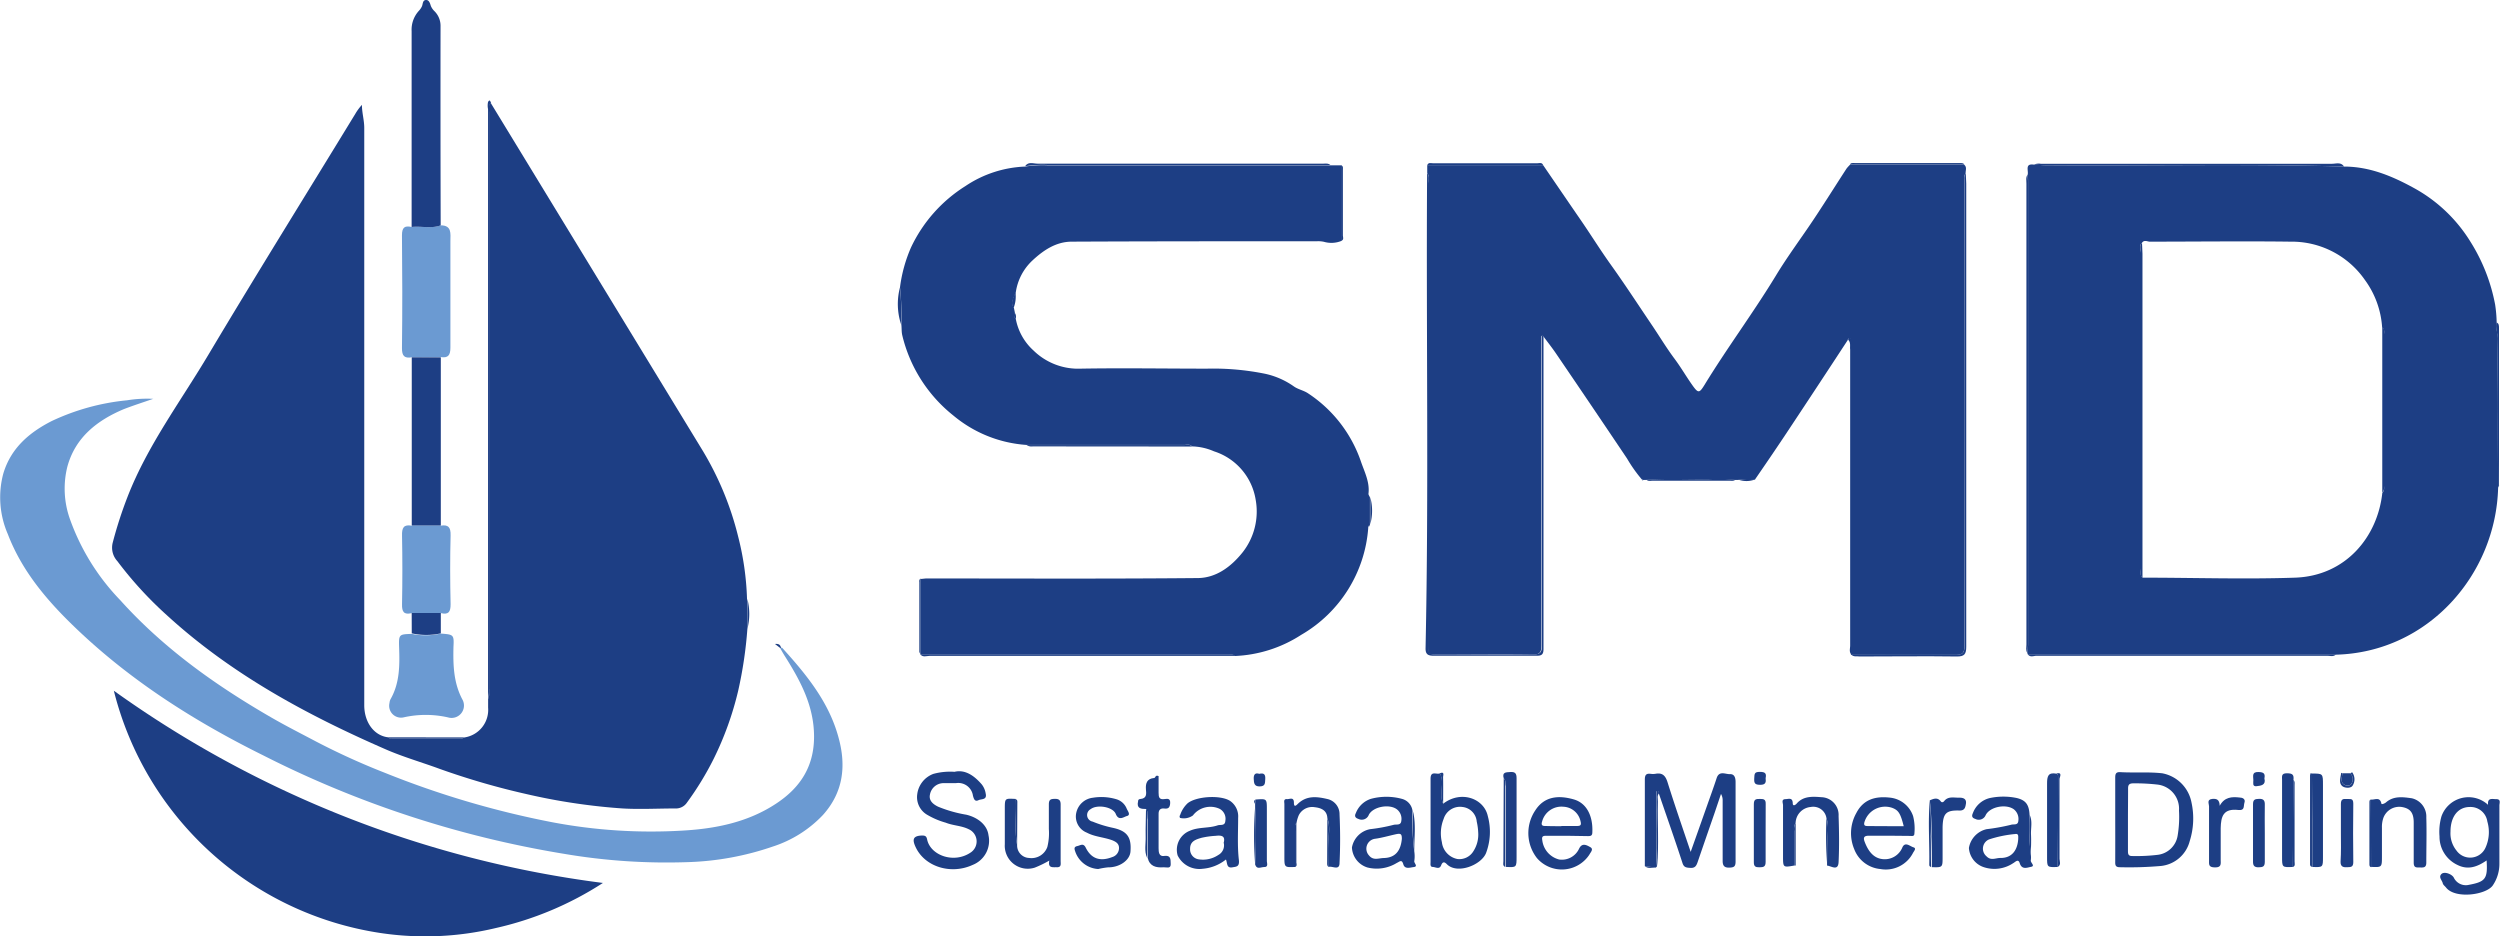 <svg xmlns="http://www.w3.org/2000/svg" viewBox="0 0 375.22 140.54"><defs><style>.cls-1{fill:#1d3e84;}.cls-2{fill:#6b9ad2;}</style></defs><g id="Capa_2" data-name="Capa 2"><g id="Capa_1-2" data-name="Capa 1"><path class="cls-1" d="M112.17,94.42a62.73,62.73,0,0,1-1.37,9.22,47.74,47.74,0,0,1-3.69,10.26,45.51,45.51,0,0,1-4,6.55,2,2,0,0,1-1.79.89c-2.62,0-5.25.15-7.86,0-1.94-.13-3.89-.33-5.83-.59q-4.29-.57-8.49-1.54a112.19,112.19,0,0,1-13.12-3.8c-2.71-1-5.52-1.8-8.15-2.95C46,107.28,34.72,101.18,25.08,92.37a57,57,0,0,1-7.46-8.14,3,3,0,0,1-.69-2.83,62.65,62.65,0,0,1,2.2-6.8c3-7.74,8-14.37,12.19-21.43,7.21-12.09,14.63-24,22-36.07a7.74,7.74,0,0,1,1-1.36c0,1.18.35,2.3.35,3.45q0,43.32,0,86.65c0,2.57,1.47,4.57,3.57,4.82a.76.76,0,0,0,.65.21H69.17a1.67,1.67,0,0,0,.54-.19,4.18,4.18,0,0,0,3.55-4.47c0-.44,0-.87,0-1.31a2.53,2.53,0,0,0,.15-1.51q0-43.24,0-86.48c0-.47-.26-1,.26-1.43l31.7,52a46.4,46.4,0,0,1,5.42,13.06,42.87,42.87,0,0,1,1.33,9.38Z"></path><path class="cls-1" d="M214.21,26c0-.41,0-.82,0-1.22H231.6c1.9,2.77,3.79,5.55,5.7,8.32,1.53,2.23,2.95,4.52,4.53,6.72,2.11,2.95,4.09,6,6.12,9,1.14,1.69,2.19,3.44,3.41,5.07.94,1.26,1.72,2.62,2.62,3.89s1.06,1.26,1.84,0c3.39-5.55,7.28-10.77,10.67-16.33,1.81-3,3.91-5.79,5.84-8.7,1.64-2.47,3.22-5,4.83-7.47a5.66,5.66,0,0,1,.47-.52l17.21,0c.4.37.15.83.18,1.25-.36.46-.18,1-.18,1.49q0,34.71,0,69.42c0,1.11-.31,1.38-1.39,1.37-5.19,0-10.39,0-15.59,0l-.06,0a2.2,2.2,0,0,0,0-.36q0-23.17,0-46.36c0-.24.05-.53-.07-.7s-.37-.12-.41.18q-4.58,7-9.17,13.92c-1.56,2.35-3.16,4.69-4.75,7a10.71,10.71,0,0,0-2.53.06h-.47a25.58,25.58,0,0,0-4-.08c-3.12,0-6.24-.13-9.35.08h-.48l-.06-.07-.09,0a21.68,21.68,0,0,1-2.22-3.14q-5.32-7.92-10.7-15.82c-.61-.89-1.28-1.73-1.92-2.6l-.18,0a.15.15,0,0,0-.05.09V51.5c0,15.1,0,30.19,0,45.29,0,1.11-.22,1.48-1.41,1.46-4.69-.07-9.38,0-14.07,0-1.54,0-1.54,0-1.54-1.52q0-34.62,0-69.24C214.41,27,214.6,26.43,214.21,26Z"></path><path class="cls-1" d="M374.94,73.18c-.33,13-10.45,24.7-24.32,25.08a5.68,5.68,0,0,0-.59,0H304.37l-.09-.23c0-.43.11-.86.11-1.29V27.39c0-.4,0-.79-.06-1.19.15-.6-.47-1.7.95-1.49.55,0,1.11.09,1.66.09,15,.13,29.92-.24,44.87.2,3.84,0,7.26,1.44,10.53,3.24a22.81,22.81,0,0,1,8.42,8,27.05,27.05,0,0,1,3.73,9.48,20.34,20.34,0,0,1,.23,2.69c-.21.83.2,1.62.19,2.45-.06,3.49,0,7,0,10.46C374.89,65.27,374.92,69.22,374.94,73.18ZM321.49,36.44c-.51.47-.15,1.06-.15,1.57q0,23.63,0,47.26c0,.47-.25,1,.25,1.43,7.62,0,15.26.26,22.87,0s12.4-6.13,13.1-12.75c.39-.35.24-.82.24-1.23q0-11.19,0-22.37c0-.4.19-.88-.27-1.2A13.53,13.53,0,0,0,354.93,42a13.37,13.37,0,0,0-11.17-5.73c-7.06-.09-14.12,0-21.18,0C322.22,36.21,321.78,36,321.49,36.44Z"></path><path class="cls-1" d="M135.08,43.12a21.75,21.75,0,0,1,1.66-6,21.9,21.9,0,0,1,8.14-9.18,17.23,17.23,0,0,1,9-2.94,16.34,16.34,0,0,1,3.28-.19h41.22c.43,0,.87,0,1.3,0l1.65,0,0,11.35a4,4,0,0,1-2.63.13,4.18,4.18,0,0,0-1.06-.08c-12.26,0-24.51,0-36.77.06-2.35,0-4.25,1.27-5.93,2.84a8.12,8.12,0,0,0-2.48,4.75c-.26.77-.83,1.51-.28,2.37l.14.69a.94.94,0,0,0,.15,1,8.48,8.48,0,0,0,2.64,4.68,9.58,9.58,0,0,0,7.11,2.73c6.31-.11,12.62,0,18.94,0a39.06,39.06,0,0,1,8.77.78A11.87,11.87,0,0,1,194.2,58c.62.44,1.44.59,2.07,1a20,20,0,0,1,8,10.3c.52,1.51,1.34,3.08,1.12,4.82,0,.16.15.35.22.53,0,1.35,0,2.71,0,4.07a.23.23,0,0,1-.09.19c-.16,0-.22.12-.16.27a20.25,20.25,0,0,1-10.06,16.1,19.77,19.77,0,0,1-10,3.18c-.23-.32-.58-.2-.88-.2H138.15l0,0q0-5.69,0-11.37c.31,0,.63-.07.94-.07,13.55,0,27.09.07,40.63-.06,2.79,0,5.07-1.7,6.82-3.91A9.92,9.92,0,0,0,188.46,75a9.14,9.14,0,0,0-6.25-7.26,8.72,8.72,0,0,0-3.3-.74c-.35-.39-.82-.21-1.23-.22q-4.53,0-9.06,0l-14.54,0a19.13,19.13,0,0,1-11-4.42,21.87,21.87,0,0,1-7.67-12.08c-.12-.56-.06-1.1-.14-1.65A39.3,39.3,0,0,0,135.08,43.12Z"></path><path class="cls-2" d="M117.22,97.21c.08,0,.18,0,.22.07,3.63,4,7,8.14,8.42,13.44,1.16,4.22.72,8.17-2.33,11.58a17.93,17.93,0,0,1-7.58,4.77,43,43,0,0,1-12.55,2.32,91.68,91.68,0,0,1-18.86-1.26,155.19,155.19,0,0,1-45-14.74c-10.33-5.12-20-11.24-28.36-19.3-4.16-4-7.89-8.4-10-13.91A13.83,13.83,0,0,1,.49,71.1c1.13-3.82,3.88-6.18,7.28-7.91a34.2,34.2,0,0,1,11.3-3.11A18.68,18.68,0,0,1,23,59.86c-1.56.54-3,1-4.4,1.54-4,1.68-7.31,4.24-8.5,8.68a13.63,13.63,0,0,0,.4,7.84,33.8,33.8,0,0,0,7.54,12.15c6.5,7.23,14.31,12.78,22.67,17.61,2.2,1.27,4.47,2.42,6.72,3.61A105.63,105.63,0,0,0,57.79,116a136.48,136.48,0,0,0,25,7.39,79.49,79.49,0,0,0,19.7,1.27c4.94-.28,9.79-1.26,14-4.05,3.59-2.36,5.7-5.54,5.69-10.08s-2-8.26-4.28-11.89c-.28-.43-.53-.88-.79-1.32Z"></path><path class="cls-1" d="M17.06,103.65a161,161,0,0,0,73.43,28.87,49.5,49.5,0,0,1-16.09,6.77,45.37,45.37,0,0,1-17.32.74,48.74,48.74,0,0,1-40-36.38Z"></path><path class="cls-2" d="M61.8,53.63c-1.11.18-1.48-.21-1.47-1.4.07-5.64.06-11.28,0-16.91,0-1.17.39-1.5,1.45-1.25,1.45-.17,2.93.29,4.36-.25,1.69,0,1.47,1.24,1.46,2.36,0,5.35,0,10.7,0,16,0,1.18-.37,1.58-1.47,1.41Z"></path><path class="cls-1" d="M66.14,33.82c-1.43.54-2.91.08-4.36.25,0-9.8,0-19.6,0-29.4A4.2,4.2,0,0,1,62.89,1.6a2.51,2.51,0,0,0,.45-.68c.14-.36.09-.89.59-.92s.63.58.74.9a2.31,2.31,0,0,0,.56.8,3.09,3.09,0,0,1,.89,2.12Q66.1,18.82,66.14,33.82Z"></path><path class="cls-2" d="M66.16,95.09c1.91.15,2,.15,1.9,2-.06,2.71,0,5.34,1.32,7.86a1.86,1.86,0,0,1-2.15,2.72,15.12,15.12,0,0,0-6.66,0,1.78,1.78,0,0,1-2.11-2.16,1.5,1.5,0,0,1,.15-.56C60,102.53,60,99.85,59.9,97.14c-.06-1.94,0-1.94,1.9-2A10.18,10.18,0,0,0,66.16,95.09Z"></path><path class="cls-1" d="M61.8,53.63h4.36l0,25.27H61.8Z"></path><path class="cls-2" d="M61.8,78.9h4.31c1.18-.2,1.55.23,1.52,1.46-.09,3.44-.08,6.88,0,10.32,0,1.16-.3,1.62-1.46,1.34H61.79c-1.16.28-1.48-.18-1.45-1.34q.1-5.14,0-10.29C60.31,79.24,60.57,78.67,61.8,78.9Z"></path><path class="cls-1" d="M246.87,130c0-4.33,0-8.66,0-13,0-.67.19-.94.86-.86a2.48,2.48,0,0,0,.72,0c1.05-.2,1.51.26,1.83,1.27,1.08,3.46,2.27,6.88,3.47,10.45.84-2.36,1.64-4.62,2.44-6.89.49-1.39,1-2.78,1.46-4.19.38-1.16,1.33-.56,2-.59s.84.55.84,1.18c0,4,0,8,0,11.92,0,.75-.22.91-.94.93s-1-.26-1-1c0-3,0-6,0-9.06a1.86,1.86,0,0,0-.25-1l-.95,2.82c-.86,2.48-1.73,5-2.57,7.45-.19.55-.41.87-1.07.83s-1-.08-1.21-.79c-1.13-3.48-2.35-6.92-3.53-10.38,0-.1,0-.29-.09-.31-.31-.13-.3.13-.3.31.06,3.65-.15,7.3.11,10.95l-.16.17Z"></path><path class="cls-1" d="M317.47,122.93c0-2.06,0-4.13,0-6.19,0-.56.08-.89.76-.85,2.09.12,4.18-.06,6.29.17a5.5,5.5,0,0,1,4.4,4.4,11.23,11.23,0,0,1-.27,5.78,5,5,0,0,1-4.3,3.73,55.47,55.47,0,0,1-6.18.19c-.64,0-.71-.29-.7-.8Q317.48,126.15,317.47,122.93Zm1.91.08c0,1.55,0,3.09,0,4.64,0,.47,0,.85.67.83a26.72,26.72,0,0,0,3.79-.18,3.44,3.44,0,0,0,3-2.9,16.84,16.84,0,0,0,.2-3.74,3.65,3.65,0,0,0-3.28-3.91,30.09,30.09,0,0,0-3.54-.18c-.62,0-.83.18-.82.8C319.4,119.92,319.38,121.47,319.38,123Z"></path><path class="cls-1" d="M143.26,115.84c1.55-.37,2.91.52,4.09,1.89a2.94,2.94,0,0,1,.59,1.37c.23,1-.65.78-1.08,1-.59.29-.71-.27-.83-.66a2.22,2.22,0,0,0-2.55-1.9c-.64,0-1.28,0-1.91,0a2.08,2.08,0,0,0-2,1.74c-.18.88.47,1.43,1.24,1.8a19.61,19.61,0,0,0,4.23,1.2c1.79.43,3.14,1.58,3.32,3.08a3.89,3.89,0,0,1-2.37,4.45c-3.18,1.47-7,.35-8.46-2.46-.71-1.39-.49-1.89.83-1.95.49,0,.69.09.79.59.5,2.42,4.09,3.7,6.61,1.91a2,2,0,0,0-.34-3.43c-1.1-.56-2.35-.54-3.49-1a11.46,11.46,0,0,1-2.7-1.14,3.06,3.06,0,0,1-1.57-3.07,3.75,3.75,0,0,1,2.43-3.11A9.57,9.57,0,0,1,143.26,115.84Z"></path><path class="cls-1" d="M373.21,129.14c-1.44,1-2.83,1.46-4.39.67a4.68,4.68,0,0,1-2.68-4.27,8.43,8.43,0,0,1,.29-3,4.31,4.31,0,0,1,7-1.74c-.12-1.13.64-.85,1.21-.86.77,0,.49.59.49.95,0,2.9,0,5.8,0,8.69a5.76,5.76,0,0,1-1,3.32c-1,1.42-5.62,2.06-7,.32-.17-.22-.45-.41-.5-.65-.1-.45-.66-.9-.22-1.37s1.61,0,1.88.53a2,2,0,0,0,2.28,1.07C373.06,132.34,373.39,131.86,373.21,129.14Zm-5.42-4.31a4.1,4.1,0,0,0,.9,2.83,2.52,2.52,0,0,0,4.37-.47,5.64,5.64,0,0,0,.26-3.89,2.55,2.55,0,0,0-2.66-2.18C368.9,121.14,367.79,122.58,367.79,124.83Z"></path><path class="cls-1" d="M216.6,120.63c2.68-2.06,6.12-.8,6.7,1.85a9,9,0,0,1-.27,5.57c-.75,1.81-4.33,3.2-5.87,1.66-.27-.27-.6-.52-.86.16s-.83.26-1.26.25-.33-.46-.33-.75c0-4.16,0-8.32,0-12.49,0-1.27.92-.58,1.41-.81.57,1.06.17,2.2.26,3.3A2.52,2.52,0,0,0,216.6,120.63Zm5.26,4.29a8.9,8.9,0,0,0-.22-1.61,2.4,2.4,0,0,0-2.12-2.19,2.57,2.57,0,0,0-2.85,1.8,5.79,5.79,0,0,0-.26,3.48,2.91,2.91,0,0,0,2.34,2.53,2.46,2.46,0,0,0,2.4-1.19A4.59,4.59,0,0,0,221.86,124.92Z"></path><path class="cls-1" d="M184,129a6.39,6.39,0,0,1-3.48,1.39,3.63,3.63,0,0,1-3.77-2,3.06,3.06,0,0,1,1.83-3.7c1.32-.59,2.81-.35,4.16-.81.42-.15,1.13.13,1.17-.69a1.69,1.69,0,0,0-.87-1.8,3.3,3.3,0,0,0-4,1,2.35,2.35,0,0,1-1.92.37.33.33,0,0,1,0-.42,4.28,4.28,0,0,1,1.13-1.78c1.31-1.06,4.94-1.27,6.36-.36a2.81,2.81,0,0,1,1.22,2.56c0,2.1-.13,4.23.11,6.31.12,1.06-.42,1-1,1.11C184.07,130.32,184.23,129.54,184,129Zm-.36-2.44c.35-1.15-.36-1.21-1.21-1.11a12.44,12.44,0,0,0-2.12.3c-.8.24-1.71.49-1.69,1.66a1.5,1.5,0,0,0,1.32,1.57,4.14,4.14,0,0,0,2.92-.66A1.64,1.64,0,0,0,183.67,126.51Z"></path><path class="cls-1" d="M212.27,127.81a4.8,4.8,0,0,1,0,1.41c-.08.33.65.83-.11.92-.52.06-1.31.37-1.54-.42s-.53-.41-1-.19a5.74,5.74,0,0,1-4.38.67,3.29,3.29,0,0,1-2.33-3,3.41,3.41,0,0,1,2.72-2.75,25.22,25.22,0,0,0,3.57-.66c.4-.09,1.05.13,1.12-.59a1.8,1.8,0,0,0-.64-1.71c-1.11-.88-3.61-.44-4.24.81a1.13,1.13,0,0,1-1.56.61c-.41-.13-.65-.37-.38-.88a3.6,3.6,0,0,1,2.25-2.13,8.88,8.88,0,0,1,4.66,0,2.14,2.14,0,0,1,1.6,1.88A35.37,35.37,0,0,0,212.27,127.81Zm-1.87-1.9c0-.74-.14-.87-.94-.69-1.05.23-2.08.54-3.15.68a1.5,1.5,0,0,0-.85,2.48c.66.82,1.43.42,2.22.4C209.51,128.74,210.24,127.59,210.4,125.91Z"></path><path class="cls-1" d="M304.8,128.28a2.93,2.93,0,0,1,0,.83c-.09.36.75.87,0,1-.53.1-1.34.47-1.66-.55-.23-.74-.67-.17-1,0a5.07,5.07,0,0,1-4.49.56,3.26,3.26,0,0,1-2.14-2.85,3.48,3.48,0,0,1,2.65-2.82,30.33,30.33,0,0,0,3.67-.66c.4-.14,1.05.14,1.1-.61a1.85,1.85,0,0,0-.66-1.7c-1.15-.86-3.58-.43-4.24.85a1.12,1.12,0,0,1-1.56.58c-.44-.14-.6-.37-.36-.88a3.6,3.6,0,0,1,2.57-2.26,9.8,9.8,0,0,1,4,0c1.37.33,1.84,1,1.93,2.47A36.32,36.32,0,0,0,304.8,128.28Zm-1.89-2.34c0-.4.1-.87-.48-.76a17.72,17.72,0,0,0-3.88.8,1.5,1.5,0,0,0-.4,2.54c.67.7,1.35.25,2.06.25C302,128.8,302.8,127.57,302.91,125.94Z"></path><path class="cls-1" d="M235.15,125.44c-1,0-2.06,0-3.09,0-.53,0-.68.13-.58.69A3.39,3.39,0,0,0,234,129a2.84,2.84,0,0,0,3-1.62c.45-.94,1.14-.54,1.69-.23s0,.81-.15,1.13a4.94,4.94,0,0,1-7.87.5,6.1,6.1,0,0,1-.25-7.14c1.34-2.1,3.44-2.33,5.78-1.66,2,.57,2.9,2.58,2.79,4.94,0,.52-.25.57-.66.57Zm-.81-1.47c.78,0,1.57,0,2.36,0,.57,0,.65-.19.52-.71a2.76,2.76,0,0,0-2.58-2.18,3,3,0,0,0-3.18,2.19c-.17.52-.05.72.51.7C232.76,124,233.55,124,234.34,124Z"></path><path class="cls-1" d="M283.51,125.43c-1,0-2,0-3,0-.78,0-.88.3-.64.93.49,1.28,1.25,2.42,2.66,2.58a2.85,2.85,0,0,0,3-1.77c.42-.89,1.14-.15,1.65,0s.07.58-.07.86a4.59,4.59,0,0,1-4.9,2.4,4.65,4.65,0,0,1-3.92-3,6.18,6.18,0,0,1,.32-5.4c1.07-2.08,2.9-2.55,5-2.32a4.1,4.1,0,0,1,3.52,2.77,7.56,7.56,0,0,1,.2,2.59c0,.53-.41.38-.69.39Zm2.21-1.45c-.48-1.9-.78-2.36-1.69-2.72a3.25,3.25,0,0,0-4.21,2.16c-.14.56.2.56.59.56C282.15,124,283.89,124,285.72,124Z"></path><path class="cls-1" d="M164.83,130.43a3.87,3.87,0,0,1-3.43-2.57c-.14-.41-.28-.76.31-.88.44-.09.88-.49,1.24.23.79,1.61,2.09,2.17,4,1.42a1.41,1.41,0,0,0,1-1.36c0-.67-.49-.94-1-1.15-1.25-.47-2.63-.51-3.83-1.15a2.6,2.6,0,0,1-1.58-3,2.88,2.88,0,0,1,2.49-2.24,7.88,7.88,0,0,1,3.51.22,2.41,2.41,0,0,1,1.55,1.38c.12.35.72,1,0,1.16-.46.14-1.19.75-1.63-.33s-2.81-1.46-3.76-.72a1,1,0,0,0,.28,1.87,17.34,17.34,0,0,0,2.92.91c2.21.45,2.95,1.36,2.77,3.6-.1,1.29-1.62,2.38-3.38,2.36A11.41,11.41,0,0,0,164.83,130.43Z"></path><path class="cls-1" d="M355.84,120c.56.09,1.35-.49,1.58.61,0,.18.48,0,.7-.19,1.16-1,2.55-.79,3.86-.61a2.81,2.81,0,0,1,2.18,2.88c.07,2.26,0,4.52,0,6.78,0,.71-.35.75-.89.73s-1,.12-1-.73c0-2,0-4,0-6,0-1.5-.52-2.13-1.79-2.35a2.54,2.54,0,0,0-2.79,1.71,4.21,4.21,0,0,0-.19,1.41c0,1.43,0,2.85,0,4.28,0,1.66,0,1.66-1.63,1.59Z"></path><path class="cls-1" d="M199.22,122.8c-.05-1.22-1-1.55-1.91-1.65a2.25,2.25,0,0,0-2.38,1.21,5,5,0,0,0-.33,1.12c-.33.37-.2.82-.2,1.24,0,1.8,0,3.6,0,5.4-1.63.07-1.63.07-1.63-1.58,0-2.62,0-5.24,0-7.85,0-.31-.18-.82.43-.75.38,0,1-.35,1,.52s.43.33.68.1c1.3-1.18,2.79-1,4.33-.64a2.33,2.33,0,0,1,1.84,2.33c.11,2.42.12,4.85,0,7.26,0,1.22-1.07.43-1.64.6,0-1.23,0-2.45,0-3.68S199.68,124,199.22,122.8Z"></path><path class="cls-1" d="M152.66,126.84a1.87,1.87,0,0,0,1.8,1.93,2.53,2.53,0,0,0,2.73-1.64,8.54,8.54,0,0,0,.23-2.71c0-1.23,0-2.47,0-3.69,0-.74.29-.82.9-.83s.88.19.87.87c0,2.81,0,5.63,0,8.45,0,.45.15,1-.65.94-.6,0-1.28.12-1.05-1a16.73,16.73,0,0,1-2.18,1.06,3.45,3.45,0,0,1-4.5-3.51c0-1.74,0-3.49,0-5.23s0-1.64,1.65-1.57C152.58,122.25,152.22,124.56,152.66,126.84Z"></path><path class="cls-1" d="M274.13,122.8a2,2,0,0,0-2.36-1.68,2.48,2.48,0,0,0-2.27,2.37,1.91,1.91,0,0,0-.22,1.24c0,1.73,0,3.45,0,5.18-1.67.3-1.67.3-1.67-1.44,0-2.55,0-5.09,0-7.63,0-.31-.31-.89.38-.9.43,0,1.05-.31,1.08.61,0,.54.44.26.64,0,1-1.1,2.38-1,3.67-.9a2.66,2.66,0,0,1,2.57,2.83c.08,2.31.11,4.61,0,6.91-.07,1.39-1.07.6-1.73.52,0-1.15.1-2.29.06-3.43S274.56,124,274.13,122.8Z"></path><path class="cls-1" d="M214.21,26c.39.45.2,1,.2,1.48q0,34.62,0,69.24c0,1.52,0,1.52,1.54,1.52,4.69,0,9.38,0,14.07,0,1.19,0,1.41-.35,1.41-1.46,0-15.1,0-30.19,0-45.29V50.43a.15.15,0,0,1,.05-.09l.18,0q0,23.55,0,47.08c0,.81-.29,1-1,1q-7.75,0-15.5,0c-.84,0-1.22-.22-1.2-1.14.5-23.67.08-47.34.23-71A2,2,0,0,1,214.21,26Z"></path><path class="cls-1" d="M172,121.42c-.75,0-1.44-.07-1.19-1.14,0-.21.08-.34.34-.36,1-.08.9-.79.84-1.46-.07-.91.17-1.59,1.21-1.69.27,0,.15-.52.69-.29,0,.76,0,1.63,0,2.51,0,.68.11,1.06.9.94.42-.06.88-.12.84.6s-.31.89-.88.82-.88.19-.86.85c0,1.71,0,3.41,0,5.11,0,.58.06,1.27.82,1.16,1.19-.17.94.77,1,1.26,0,.71-.68.41-1.08.44-1.1.08-2.07-.12-2.38-1.41,0-1.92,0-3.85,0-5.77C172.15,122.47,172.39,121.9,172,121.42Z"></path><path class="cls-1" d="M225.69,116.81c-.26-.91.3-.9,1-.94s.93.19.93.93c0,3.92,0,7.84,0,11.76,0,1.64,0,1.64-1.64,1.55,0-4,0-8.05,0-12.08C225.89,117.63,226.08,117.16,225.69,116.81Z"></path><path class="cls-1" d="M289.64,120.12c.57-.24,1.15-.49,1.64.15.17.23.37.12.49,0,.61-.82,1.5-.52,2.3-.55.52,0,1.08.12,1,.86-.09.57-.17,1.1-1,1.07-2-.06-2.45.44-2.51,2.48,0,1.51,0,3,0,4.52s0,1.56-1.61,1.5c0-1.53,0-3.06-.06-4.6A38.93,38.93,0,0,0,289.64,120.12Z"></path><path class="cls-1" d="M333.15,120.94c.72-1.32,1.81-1.38,3-1.24.4,0,.9.21.72.75s.09,1.23-.91,1.12c-2.3-.27-2.62,1-2.66,2.72,0,1.58,0,3.17,0,4.76,0,.58.15,1.15-.85,1.14s-.9-.44-.9-1.09c0-2.7,0-5.4,0-8.09,0-.37-.38-1,.47-1.1C332.68,119.84,333.13,120,333.15,120.94Z"></path><path class="cls-1" d="M308.84,130.12c-1.6.06-1.6.06-1.6-1.49,0-3.68,0-7.36,0-11,0-1.1.14-1.75,1.42-1.51.26.12.27.36.27.6Z"></path><path class="cls-1" d="M344.13,130.12c-1.62.07-1.62.07-1.62-1.56v-11.5c0-.5-.15-1,.71-1s1.09.21,1,1Q344.17,123.59,344.13,130.12Z"></path><path class="cls-1" d="M347,116.1c1.65,0,1.65,0,1.65,1.72v10.8c0,1.56,0,1.56-1.61,1.5Q347.06,123.12,347,116.1Z"></path><path class="cls-1" d="M73.72,15.48c-.52.39-.26,1-.26,1.43q0,43.25,0,86.48a2.53,2.53,0,0,1-.15,1.51c0-.4-.06-.79-.06-1.19q0-43.66,0-87.34a2.49,2.49,0,0,1,0-1.06C73.53,14.81,73.61,15.29,73.72,15.48Z"></path><path class="cls-1" d="M277.88,98.28c5.2,0,10.4-.07,15.59,0,1.08,0,1.39-.26,1.39-1.37q-.06-34.71,0-69.42c0-.49-.18-1,.18-1.49,0,.52.07,1,.07,1.55q0,34.75,0,69.5c0,1.13-.27,1.5-1.44,1.48-4.85-.07-9.7,0-14.55,0C278.71,98.46,278.25,98.63,277.88,98.28Z"></path><path class="cls-1" d="M351.34,125.05c0-1.46,0-2.93,0-4.39,0-.7.31-.79.86-.74s1-.18,1,.7q-.06,4.38,0,8.78c0,.82-.45.73-1,.76s-.93-.12-.91-.83C351.38,127.9,351.35,126.48,351.34,125.05Z"></path><path class="cls-1" d="M304.33,26.2c0,.4.06.79.06,1.19V96.71c0,.43-.07.86-.11,1.29-.27-.39-.14-.84-.14-1.27V27.57C304.15,27.12,304,26.62,304.33,26.2Z"></path><path class="cls-1" d="M188.45,120c1.69-.13,1.69-.13,1.69,1.48,0,2.57,0,5.15,0,7.72,0,.33.25.92-.36.93s-1.13.42-1.4-.39a80.14,80.14,0,0,0,0-8.63v-.43Z"></path><path class="cls-1" d="M339.92,125.05c0,1.43,0,2.86,0,4.28,0,.72-.27.83-.91.84s-.87-.21-.86-.88c0-2.85,0-5.71,0-8.57,0-.73.29-.8.9-.82s.89.18.87.86C339.89,122.19,339.92,123.62,339.92,125.05Z"></path><path class="cls-1" d="M265,125.07c0,1.43,0,2.86,0,4.29,0,.75-.33.8-.93.81s-.85-.13-.84-.79c0-2.89,0-5.79,0-8.68,0-.79.36-.79.94-.79s.86.08.84.76C265,122.14,265,123.61,265,125.07Z"></path><path class="cls-1" d="M61.79,92h4.37v3.06a10.18,10.18,0,0,1-4.36,0Z"></path><path class="cls-1" d="M277.39,51c0-.3.18-.5.41-.18s.06.46.07.7q0,23.17,0,46.36a2.2,2.2,0,0,1,0,.36c-.38-.41-.18-.91-.18-1.36q0-22.22,0-44.42C277.62,52,277.82,51.42,277.39,51Z"></path><path class="cls-1" d="M351.81,25c-14.95-.44-29.91-.07-44.87-.2-.55,0-1.11-.06-1.66-.09a1.7,1.7,0,0,1,1-.13q21.82,0,43.65,0C350.58,24.6,351.34,24.26,351.81,25Z"></path><path class="cls-1" d="M138.15,98.24h46.32c.3,0,.65-.12.88.2-.55,0-1.11,0-1.66,0H139.48C139,98.46,138.53,98.67,138.15,98.24Z"></path><path class="cls-1" d="M199.66,24.76c-.43,0-.87,0-1.3,0H157.14a16.34,16.34,0,0,0-3.28.19c.48-.73,1.23-.39,1.84-.39q15.95,0,31.88,0c3.61,0,7.22,0,10.83,0C198.83,24.59,199.28,24.44,199.66,24.76Z"></path><path class="cls-1" d="M304.37,98.23H350a5.68,5.68,0,0,1,.59,0c-.36.37-.82.2-1.24.2q-21.9,0-43.8,0C305.18,98.46,304.7,98.67,304.37,98.23Z"></path><path class="cls-1" d="M374.94,73.18c0-4-.05-7.91-.06-11.87,0-3.49,0-7,0-10.46,0-.83-.4-1.62-.19-2.45.38.14.37.46.38.78l0,23.59C375.13,72.91,375,73,374.94,73.18Z"></path><path class="cls-1" d="M154.08,66.8l14.54,0q4.53,0,9.06,0c.41,0,.88-.17,1.23.22L155,67A1.34,1.34,0,0,1,154.08,66.8Z"></path><path class="cls-1" d="M231.6,24.77H214.22c.17-.42.54-.27.82-.27h15.74C231.06,24.49,231.43,24.35,231.6,24.77Z"></path><path class="cls-1" d="M294.84,24.72l-17.21,0c.16-.32.47-.25.73-.25h15.86C294.45,24.49,294.7,24.45,294.84,24.72Z"></path><path class="cls-1" d="M308.84,130.12l.06-13.44c0-.24,0-.48-.27-.6,1-.22.48.57.48.83,0,4,0,8,0,12C309.12,129.28,309.39,129.81,308.84,130.12Z"></path><path class="cls-1" d="M347,116.1q0,7,0,14c-.32-.07-.29-.33-.29-.56V116.39a2.09,2.09,0,0,1,.08-.34Z"></path><path class="cls-1" d="M339.86,116.83c.27,1-.52,1.1-1.19,1.17s-.45-.56-.47-.91c0-.57-.28-1.27.82-1.22C339.78,115.9,340,116.13,339.86,116.83Z"></path><path class="cls-1" d="M225.69,116.81c.39.35.2.82.2,1.22,0,4,0,8,0,12.08-.39-.19-.25-.55-.25-.84Q225.67,123,225.69,116.81Z"></path><path class="cls-1" d="M265,116.79c.08.63,0,1-.8,1s-.95-.23-.91-.94,0-1,.84-1S265.14,116.1,265,116.79Z"></path><path class="cls-1" d="M247.11,72c3.11-.21,6.23-.05,9.35-.08a25.58,25.58,0,0,1,4,.08c-.27.23-.6.15-.91.15H248C247.71,72.17,247.38,72.25,247.11,72Z"></path><path class="cls-1" d="M344.13,130.12q0-6.54.07-13.07c.26.21.19.5.19.77q0,5.73,0,11.48C344.39,129.58,344.54,130,344.13,130.12Z"></path><path class="cls-1" d="M189,116.14c.74-.18.94.13.9.79s0,1.08-.83,1.1-.87-.5-.9-1.14S188.39,115.94,189,116.14Z"></path><path class="cls-1" d="M248.72,130c-.26-3.65-.05-7.3-.11-10.95,0-.18,0-.44.3-.31.06,0,.06.21.09.31-.33.38-.16.84-.17,1.25C248.75,123.48,249,126.72,248.72,130Z"></path><path class="cls-1" d="M138.16,86.83q0,5.69,0,11.37c-.06-.13-.18-.27-.18-.41,0-3.48,0-7,0-10.45A.5.5,0,0,1,138.16,86.83Z"></path><path class="cls-1" d="M201.28,36.16l0-11.35c.38.13.26.45.27.7,0,3.29,0,6.57,0,9.86C201.58,35.65,201.73,36,201.28,36.16Z"></path><path class="cls-1" d="M69.71,110.68a1.67,1.67,0,0,1-.54.19H58.86a.76.76,0,0,1-.65-.21Z"></path><path class="cls-1" d="M289.64,120.12a38.93,38.93,0,0,1,.14,5.4c.05,1.54,0,3.07.06,4.6a.31.31,0,0,1-.28-.32C289.62,126.57,289.35,123.34,289.64,120.12Z"></path><path class="cls-1" d="M355.84,120l.06,10.16c-.31-.08-.28-.34-.28-.57,0-3,0-6.07,0-9.1C355.62,120.26,355.61,120.05,355.84,120Z"></path><path class="cls-1" d="M351.55,116.06h1.2a1.24,1.24,0,0,1,.15,1.58c-.19.35-.78.3-1.07.11C351.19,117.33,351.55,116.64,351.55,116.06Z"></path><path class="cls-1" d="M188.38,121.09a80.14,80.14,0,0,1,0,8.63A57.82,57.82,0,0,1,188.38,121.09Z"></path><path class="cls-1" d="M135.08,43.12a39.3,39.3,0,0,1,.15,5.53A9.82,9.82,0,0,1,135.08,43.12Z"></path><path class="cls-1" d="M172,121.42c.4.48.16,1,.17,1.57,0,1.92,0,3.85,0,5.77-.47-1-.18-2.15-.22-3.23C171.92,124.16,172,122.79,172,121.42Z"></path><path class="cls-1" d="M199.22,122.8c.46,1.19.15,2.42.21,3.63s0,2.45,0,3.68c-.27-.12-.24-.37-.24-.6Z"></path><path class="cls-1" d="M274.13,122.8c.43,1.22.13,2.49.18,3.73s0,2.28-.06,3.43A57.07,57.07,0,0,1,274.13,122.8Z"></path><path class="cls-1" d="M152.66,126.84c-.44-2.28-.08-4.59-.22-6.89.31.1.25.37.25.59Z"></path><path class="cls-1" d="M194.37,130.12c0-1.8,0-3.6,0-5.4,0-.42-.13-.87.2-1.24l0,6C194.63,129.76,194.67,130,194.37,130.12Z"></path><path class="cls-1" d="M269.29,129.91c0-1.73,0-3.45,0-5.18a1.91,1.91,0,0,1,.22-1.24c0,2.11,0,4.21,0,6.32,0,0,0,.1,0,.1Z"></path><path class="cls-1" d="M212.27,127.81a35.37,35.37,0,0,1-.18-6C212.55,123.8,212.24,125.81,212.27,127.81Z"></path><path class="cls-1" d="M304.8,128.28a36.32,36.32,0,0,1-.18-6c.47,1,.16,2,.21,3S304.82,127.29,304.8,128.28Z"></path><path class="cls-1" d="M351.55,116.06c0,.58-.36,1.27.28,1.7.29.19.88.24,1.07-.11a1.24,1.24,0,0,0-.15-1.58,2,2,0,0,1,.28-.16,1.76,1.76,0,0,1,.07,2c-.27.45-1.17.37-1.52.1-.61-.48-.29-1.28-.2-2,0,0,.06,0,.08,0A.34.34,0,0,1,351.55,116.06Z"></path><path class="cls-1" d="M216.6,120.63a2.52,2.52,0,0,1-.24-1.26c-.09-1.1.31-2.24-.26-3.3.75-.33.49.32.49.57C216.62,118,216.6,119.3,216.6,120.63Z"></path><path class="cls-1" d="M112.17,94.42V89.87A9.22,9.22,0,0,1,112.17,94.42Z"></path><path class="cls-1" d="M205.66,78.69c0-1.36,0-2.72,0-4.07A7.7,7.7,0,0,1,205.66,78.69Z"></path><path class="cls-1" d="M152.13,46.23c-.55-.86,0-1.6.28-2.37A4.79,4.79,0,0,1,152.13,46.23Z"></path><path class="cls-1" d="M260.94,72a10.71,10.71,0,0,1,2.53-.06A3.61,3.61,0,0,1,260.94,72Z"></path><path class="cls-1" d="M246.87,130l1.69.17C248,130.19,247.39,130.45,246.87,130Z"></path><path class="cls-1" d="M117.13,97.28l-.82-.63c.69-.07.82.22.91.56Z"></path><path class="cls-1" d="M152.42,47.9a.94.94,0,0,1-.15-1A1,1,0,0,1,152.42,47.9Z"></path><path class="cls-1" d="M188.45,120l-.07.68C188.22,120.42,188.11,120.17,188.45,120Z"></path><path class="cls-1" d="M205.41,79.15c-.06-.15,0-.24.16-.27Z"></path><path class="cls-1" d="M246.48,72l.09,0,.06.07C246.53,72.14,246.48,72.11,246.48,72Z"></path><path class="cls-1" d="M321.49,36.44c0,.55.07,1.1.07,1.66q0,24.3,0,48.6c-.5-.41-.25-1-.25-1.43q0-23.62,0-47.26C321.34,37.5,321,36.91,321.49,36.44Z"></path><path class="cls-1" d="M357.55,73.91V53.3c0-1.4,0-2.79,0-4.19.46.32.27.8.27,1.2q0,11.19,0,22.37C357.79,73.09,357.94,73.56,357.55,73.91Z"></path></g></g></svg>